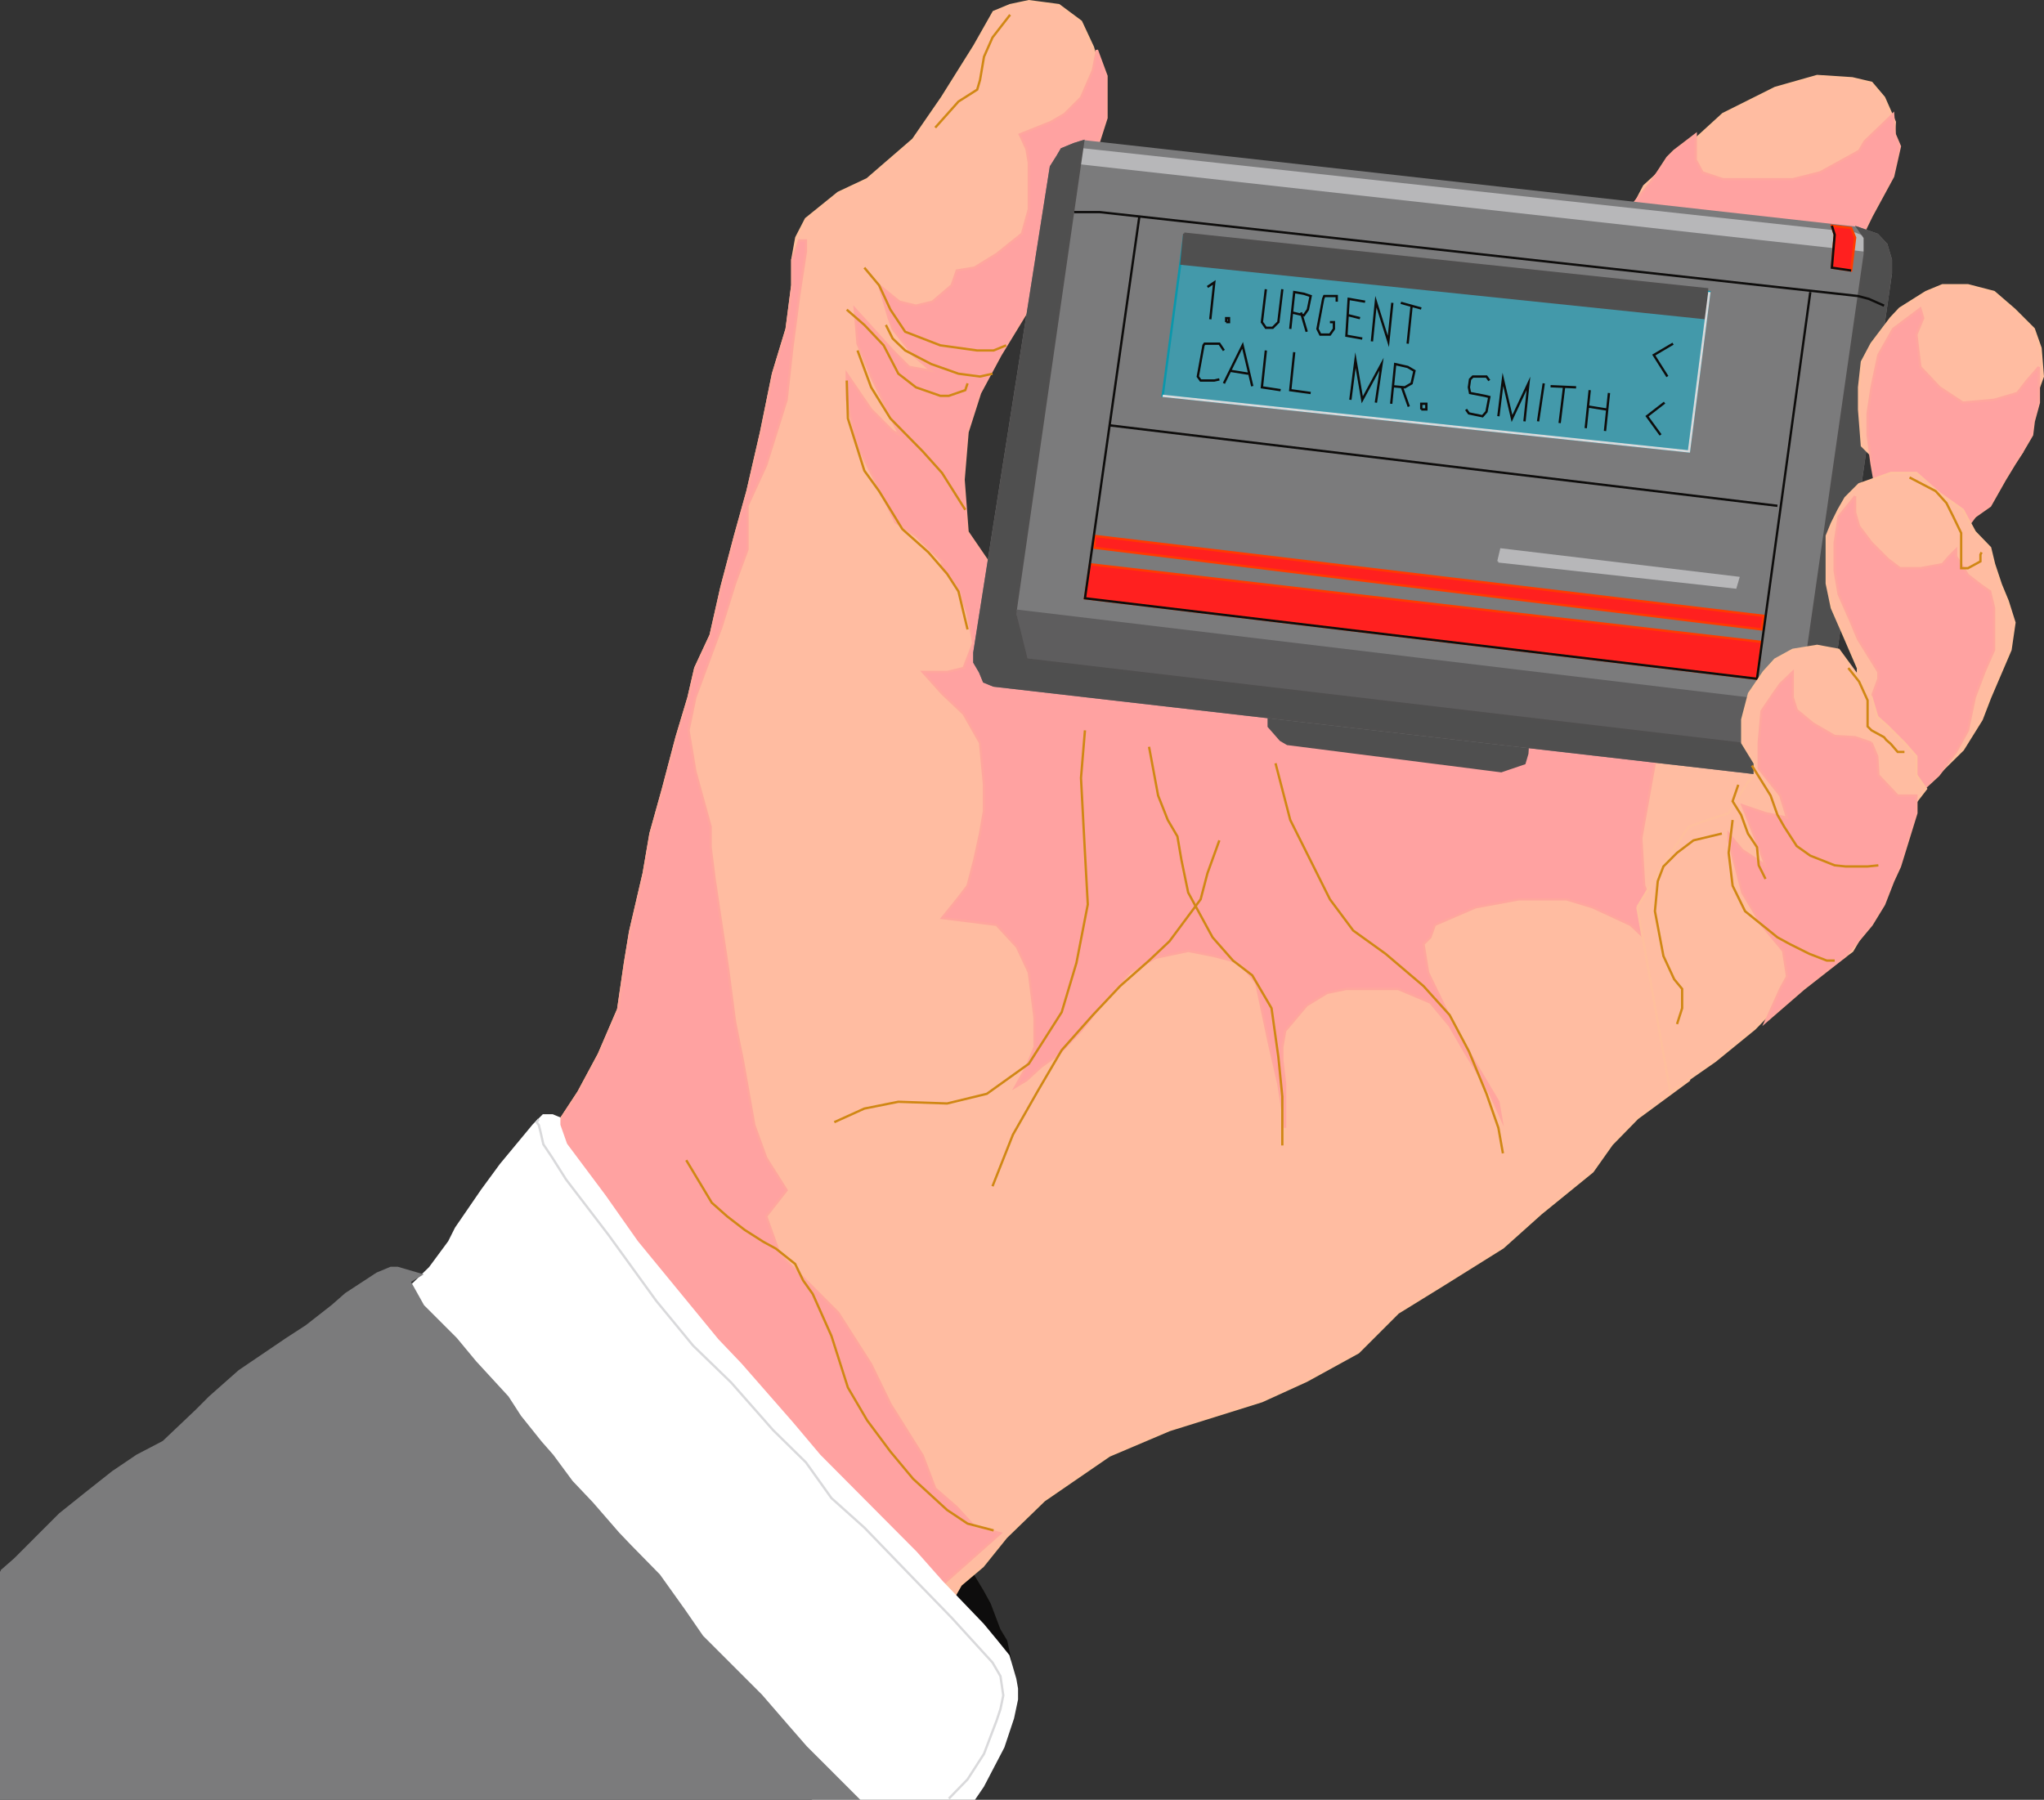 <svg xmlns="http://www.w3.org/2000/svg" width="360.411" height="317.411"><rect width="100%" height="100%" fill="#333333" stroke="none"/><path fill="#0e0d0d" stroke="#0e0d0c" stroke-miterlimit="10" stroke-width=".408" d="m170.606 276.207 2.7 4.5 1.199 2.2 1.699 4.5 1.203 2 .7 3.3-1.7 2.902-1.203 1-18.2-16.601 9.102-10.801 4.5 7"/><path fill="#ffbca1" stroke="#ffbf9d" stroke-miterlimit="10" stroke-width=".408" d="m97.407 199.61 4.598-7 3.601-6.704 3.399-7.898 1.199-8.2.902-5.5 2.399-10.3 1.199-7 2.203-7.899 2.399-9.101 2.101-7 1.2-5.2 2.699-5.8 1.898-8.399 2.402-9.101 2.2-7.899 2.398-10.402 2.102-10.301 2.398-7.898 1-7.7v-4.5l.703-3.902 1.7-3.297 5.699-4.601 5.101-2.399 8.098-7 5.101-7.402 5.7-9.098 3.398-6 2.902-1.203 3.301-.7 5.297.7 3.902 2.902 2.098 4.5 1.703 5.801-1 9.598-6.703 18.199-1.898 6.703-6.2 6.5-5.3 4.098h-2.7l-3.3 2.199-3.102 27.8 8.602 12.2 15.601 6.8 12-4.597 54-33.101 16.098-12.5 14.902-13.7 2.098-6.902 2.402-4.598 5.797-5.3 8.102-7.399 9.199-4.601 7.402-2.102 6.2.402 3.398.801 2.199 2.598 1.902 4.3-.3 5.102-1.602 2.797-2.2 5.8-4.597 7.2-18.203 60.5 2.203 25.902 1.2 13.7-12.801 26.101v21.899l-9.102 6.699-4.5 4.601-3.398 4.801-9.102 7.399-6.7 6-10.398 6.5-8.101 5-7 7-9.098 5-7.902 3.601-16.301 5.098-10.598 4.5-6.699 4.601-4.8 3.301-6.7 6.5-4.101 5.098-3.899 3.3-3.3 5.801-68.7-85.699"/><path fill="#ffa2a1" stroke="#ffa69d" stroke-miterlimit="10" stroke-width=".408" d="m193.407 8.808-.703 3.598-2.098 4.8-2.902 2.903-2.398 1.399-5.5 2.199 1.199 2.601.402 2.399v8.199l-1.203 4.3-4.5 3.602-3.898 2.399-3.102.5-.898 2.601-3.399 2.899-2.902.699-2.899-.7-3.601-2.898 1.699 5.801.703 1.899 3.598 4.601 3.199 2.797-3.898-.7-2.899-2.898-6.703-7.402.5 6.203 2.402 5.797 5 10.3-1.199-.698-3.8-3.801-4.301-6.301v4.602l1.898 8.101 3.402 6.797 3.301 6.703 3.598 2.399 4.601 4.5v1.199l2.899 3.402 1.601 4.598 1 5.2-1.699 4.401-2.902.7h-4.301l3.402 3.8 3.801 3.598 2.899 5.102.699 7.398v4.602l-.7 4-1 4.601-1.199 4.598-1.601 2.101-2.899 3.598 9.598 1.203 3.602 3.899 2.101 4.5 1 7.898v5.3l-1.402 3.403-2 3.598 2-1.2 2.601-2.398 3.098-2.203 3.902-4.098 4.5-5.699 4.098-4.601 4.602-2.602 5.699-1.2 4.601.903 4.5 1.2 2.899 3.597 2.199 10.402 1.703 7.399 1.2 7.7v-7.7l-.5-4.3v-2.2l.5-2.899 3.8-4.5 3.598-2.199 3.402-.703h9.098l5.699 2.402 3.402 4.098 2.899 5 4.101 6.703 2.098 4.598-.5-2.899-7.398-12.5-5-10.3-.801-5 1.199-1.2.8-2.199 7.2-3.101 7.602-1.399h8.398l4.602 1.399 6.699 3.101 3.601 3.399 3.399 3.3 2.402 2.399-7-16-.5-8.399 7.5-41.8 33.098-67.899 3.8-7 1.2-5.3-.899-2.102-.3-3.598-5 4.797-1 1.703-6.899 3.797-4.8 1.203h-12.301l-3.602-1.203-1.2-2.2v-4.5l-3.8 2.903-1.2 1.2-1.698 2.597-1.2 1.703-3.601 4.5-7.899 13.7-19.402 24-22.098 18-25.199 13.699-8.203 2.898-8.898 1.703-5.2-.3-6.3-2.102-3.301-3.399-2.899-1.699-3.601-3.601-3.899-5.7-.699-9.199.7-8.402 2.199-6.899 3.601-6.699 5-8.203 6.297-11.5 4.102-11.797 3.3-10.3v-7.403l-1.699-4.598m-96 190.802 4.598-7 3.601-6.704 3.399-7.898 1.199-8.2.902-5.5 2.399-10.3 1.199-7 2.203-7.899 2.399-9.101 2.101-7 1.2-5.2 2.699-5.8 1.898-8.399 2.402-9.101 2.2-7.899 2.398-10.402 2.102-10.301 2.398-7.898 1-7.7v-4.5l1.203-3.402h1.2v1.902l-1.2 7.899-1.203 9.199-1 9.102-3.598 11.5-3.3 7.199v7.699l-2.2 6-2.402 7.703-4.598 12.399-1.199 5.8 1.2 7.2 2.699 9.8v3.598l.699 5.602 2.402 16 1.2 9.199 1.398 6.902 2 11.297 2.101 5.8 3.598 5.7-3.598 4.602 2.399 6.699 10.3 10.3 5.801 9.102 3.399 7 5.699 9.098 2.203 5.8 3.797 3.301 3.102 3.399 4.601 1.199-16.8 14.902-66.7-76.601 4.5-9.098"/><path fill="#fff" stroke="#fff" stroke-miterlimit="10" stroke-width=".408" d="m68.907 230.308 6.899-6.699 3.398-4.601 1.203-2.399 4.598-6.703 3.3-4.5 5.801-7 1.7-1.7h1.601l1.2.5v1.2l1.199 3.402 6.8 9.098 5.7 8.102 14.199 17.3 4.101 4.301 9.098 10.399 4.8 5.699 17 17.101 4.602 5.2 7.2 7.5 2.398 2.898 2.102 2.602 1.199 4.101.3 1.7v1.898l-.699 3.3-1.699 5.102-3.601 6.899-1.5 2.199h-28.5l-21.899-14.899-37.601-53.5-14.899-18.5"/><path fill="#7b7b7c" stroke="#7b7b7c" stroke-miterlimit="10" stroke-width=".408" d="m.204 277.11 2.402-2.102 3.399-3.399 1.199-1.203 3.402-3.398 4.5-3.602 4.801-3.797 4.297-2.902 4.602-2.399 5.8-5.5 2.399-2.402 5.199-4.598 8.402-5.699 3.399-2.203 4.601-3.598 2.399-2.101 5.5-3.598 2.402-1h1.2l4.097 1.2-2 1.199 2.402 4.3 5.801 5.801 3.399 4.098 5.699 6.2 2.199 3.401 3.602 4.5 2.101 2.399 3.399 4.601 3.601 3.801 4.598 5.297 2.101 2.203 5.098 5.2 4.5 6.3 3.102 4.5 4.601 4.598 5.797 5.8 4.5 5.2 3.402 3.902 3.301 3.297 5.797 5.8h-151V277.11"/><path fill="none" stroke="#d9d9db" stroke-miterlimit="10" stroke-width=".408" d="m95.005 197.406-.399.5.399.5.3 1.203.5 2.2 1.602 2.398 2.399 3.8 7.5 9.801 8.398 11.598 6.5 7.902 6.703 6.5 7.399 8.399 5.8 5.7 4.5 6.3 5.801 5.199 8.598 8.902 6.8 7 7.2 7.899 1.402 2.402.5 3.399-.5 2.398-.703 2.102-2.2 5.8-2.898 4.5-3.3 3.399"/><path fill="#4f4f4f" stroke="#504f4f" stroke-miterlimit="10" stroke-width=".408" d="M223.704 125.207v2.902l2.102 2.399 1.199.699 37.699 4.8 4.102-1.398.5-1.703.199-2.898 2.199-3.102-48-1.7"/><path fill="#7b7b7c" stroke="#7b7b7c" stroke-miterlimit="10" stroke-width=".408" d="m191.005 24.906-1.598.5-2.203.902-.7 1.2-1.198 1.898-13.5 85.703v1.7l1 1.699.699 1.699 1.699.699 137.5 15.8 2.402.5 2.399-.5 2.199-.5 1.203-1.597 12.5-86.402v-2.399l-.8-2.699-1.602-1.703-3.399-1.2-136.601-15.3"/><path fill="#5e5d5e" stroke="#5e5d5e" stroke-miterlimit="10" stroke-width=".408" d="m179.306 107.707 137.5 16.5-4.602 7.5-131.2-15.598-1.698-8.402"/><path fill="#b7b7b9" stroke="#b7b7b9" stroke-miterlimit="10" stroke-width=".408" d="m190.606 26.308 136.5 14.899 2.899 1.199v1.902l-140.2-15.601.801-2.399"/><path fill="none" stroke="#0e0d0c" stroke-miterlimit="10" stroke-width=".408" d="m195.606 75.008 117.801 14.199"/><path fill="#4399aa" stroke="#0b97ab" stroke-miterlimit="10" stroke-width=".408" d="m208.806 41.406-3.801 28.402 92.8 9.801 3.602-28.101-92.601-10.102"/><path fill="#4f4f4f" stroke="#504f4f" stroke-miterlimit="10" stroke-width=".408" d="m208.806 41.207-.5 5.3 92.398 9.602.3-5.101-92.198-9.801"/><path fill="#ff201f" stroke="#ff3a00" stroke-miterlimit="10" stroke-width=".408" d="m323.005 47.207.5-5.801-.5-1.598 3.402.399.7 1.699-.7 5.8-3.402-.5"/><path fill="#4f4f4f" stroke="#504f4f" stroke-miterlimit="10" stroke-width=".408" d="M328.806 41.906v2.902l-11.301 78.7-5.7 8.199-130.8-15.399-2-8.101 12-83.301-1.598.5-2.203.902-.7 1.2-1.198 1.898-13.5 85.703v1.7l1 1.699.699 1.699 1.699.699 137.5 15.8 2.402.5 2.399-.5 2.199-.5 1.203-1.597 12.5-86.402v-2.399l-.8-2.699-1.602-1.703-3.399-1.2 1.2 1.7"/><path fill="none" stroke="#0e0d0c" stroke-miterlimit="10" stroke-width=".408" d="M189.407 37.406h4.5l133.7 14.8 1.898.5 2.699 1.2"/><path fill="none" stroke="#d9d9db" stroke-miterlimit="10" stroke-width=".408" d="m205.005 69.808 92.8 9.801 3.602-28.101"/><path fill="#ff201f" stroke="#ff3a00" stroke-miterlimit="10" stroke-width=".408" d="m192.204 99.508 118.402 13.699-.8 6.5-118.5-14.2.898-6m.801-4.999 118 14.101-.399 2.399-117.601-14.399v-2.101"/><path fill="#b7b7b9" stroke="#b7b7b9" stroke-miterlimit="10" stroke-width=".408" d="m264.204 99.008 41.8 4.601.5-1.703-41.8-5-.5 2.102"/><path fill="none" stroke="#0e0d0c" stroke-miterlimit="10" stroke-width=".408" d="m200.907 38.11-9.601 67.398 118.5 14.199 9.398-68.2m7.203-3.8-3.402-.5.5-5.801-.5-1.598"/><path fill="none" stroke="#0e0d0c" stroke-miterlimit="10" stroke-width=".408" d="m212.907 50.61 1.2-.802-.7 6.5m2.797.5h.5v-.699h-.5v.7m34.402 15.398h.899v-1h-.899v1m-27.402-21.199-.7 5.8.7 1h1.203l1-1 .7-5.8m1.398 7 .699-6.5 1.703.3 1.2.399-.5 2.402-.7 1-2.101-.5m1.601.001 1 3.398m5.297-5.301v-1h-2.2l-.198.5-1 5.3.5 1h1.699l.699-1v-1.199h-.7m5.7 2.899-2.797-.5.399-6.5 2.898.5m-2.898 2.403 2 .5m2.101 4.097.7-7 2.199 7 .699-6.801m1.5 0 3.601 1m-1.699-.5-.703 6.703m46.801.001-3.399 2 2.399 3.796m-.5 4.602-3.098 2.398 2.399 3.3m-77-14.898-.801-1.199h-2.598l-.203.297-1 5.5.5.703h2.402l.899-.203m.801.704 3.3-6.704 1.7 7.203m-3.801-2.703 3.101.5m3.098-4.098-.7 6.5 3.302.5m2.398-6.698-.7 6.698 3.602.5m7 1.2.899-7 1.199 7 3.402-6.301-1 6.8m2.7.2.699-7 2.199.5 1.203.699-.5 2.203-1.203.7-2.2-.2m1.7.199 1.203 3.399m10.098.5.5.699 2.402.5.7-.797.5-2.601-.801-.2-2.602-.5-.2-1 .2-1.402.5-.5h2.402l.5.703m1.598 6.297.8-6.5 1.602 6.902 2.899-6.199-.7 6.7m2.399-.001 1-6.699m1.203.501 4.5.198m-2.101-.198-.801 6.5m5.301-5.802-.7 6.7m4.098-6.2-.7 6.7m.2-3.801-3.098-.5"/><path fill="#ffbca1" stroke="#ffbf9d" stroke-miterlimit="10" stroke-width=".408" d="m332.204 83.406-2.2-3.098-1.698-1.699-.5-6.402v-3.899l.5-4.5 1.699-3.199 3.402-4.5 1.598-1.703 4.601-2.898 2.899-1.2h4.5l4.601 1.2 3.598 3.101 3.402 3.399 1.2 3.398.398 5-.7 1.902-.898 2.2-2 5.699v3.402l-2.601 3.797-3.098 4.402-2.703 3.301-3.297 3.399-2.402 3.601h-.7l-9.601-14.703"/><path fill="#ffa2a1" stroke="#ffa69d" stroke-miterlimit="10" stroke-width=".408" d="m359.505 64.707-2.098 2.402-1.703 2.2-4.098 1.199-5.5.5-4.101-2.7-3.399-3.601-.699-5.7 1.2-2.898-.5-1.703-4.801 3.602-2.602 4.601-1.2 5.7-.698 4.597v3.8l.699 5.102 1 5.7 2.402-2.102 4.5 8.402 2.399 1.899h1.5l4.3-1.7 2.098-2.898 2.703-1.902 2.598-4.598 1.699-2.8 1.402-2.2 1.7-2.902.3-2.399.899-3.3v-6.301"/><path fill="#ffbca1" stroke="#ffbf9d" stroke-miterlimit="10" stroke-width=".408" d="m327.606 117.808-2.199-5.101-2.402-5.5-.899-4.3v-8.4l.899-2.199 1.199-2.402 1.203-2.098 2.399-2.402 3.398-1.2 2.203-.8h4.5l4.098 3.602 4.101 2.898 2.098 3.902 2.703 2.801.7 2.899 1.199 3.601 1.199 2.899 1.199 3.8-.7 4.801-2.398 5.598-1.199 2.8-1.5 3.899-3.3 5.3-7 6.903-6.903 4.598-4.598 1.2v-27.099"/><path fill="#ffa2a1" stroke="#ffa69d" stroke-miterlimit="10" stroke-width=".408" d="M327.106 87.508v2.898l.7 2.402 2.199 2.899 2.902 2.902 2.098 1.598h3.601l3.899-.7 1.199-1.398 1.203-1.203v1.203l2.098 3.297 2.199 1.703 1.703 1.2.7 2.898v7.402l-1.7 3.899-1.703 4.5-1.2 5.8-2.097 3.801-3.101 4.098-3.899 3.601h-1.203v-3.601l-5.5-9.098-1.2-2.203v-2.398l1.2-3.301v-1.2l-3.598-5.8-1.199-2.899-2.203-5-.7-4.101v-5l.7-4.598 2.902-3.601"/><path fill="#ffbca1" stroke="#ffbf9d" stroke-miterlimit="10" stroke-width=".408" d="m288.704 160.008 3.602-6 4.601-7 .899-1.2 2.398-.902 4.602-1.5 3.398-5.5 1.203-1.2v-2.097l-2.203-3.601v-4.102l1.203-4.598 2.598-3.8 2-2.2 3.101-1.699 4.301-.703 3.797.703 4.102 5.598 1.699 2.8 1 3.399 1.902 1.703 2.899 2.899 2.101 2.398v3.3l1.7 2.403-1.7 2.2-1.203 4.5-2.098 5.8-2.402 7-2.2 3.297-3.398 5.8-4.5 3.302-4.8 3.398-4.602 3.602-3.297 3.398-7 5.703-7.902 5.5-5.801-32.601"/><path fill="#ffa2a1" stroke="#ffa69d" stroke-miterlimit="10" stroke-width=".408" d="m330.005 131.008 1 2.398.199 3.3 3.402 3.602h3.301v3.098l-2.902 9.402-1.2 2.598-1.601 4.102-2.2 3.601-4.597 5.5-7.402 5.797-6.7 5.8 2.602-5.8 1.2-2.2-.7-4.5-3.8-4.597-3.403-5.703-2.398-9.2v-1.198l2.398 2.898 4.102 2.703-1.2-3.203-2.902-7.398 4.102 1.398 3.8.8-1.199-3.898-3.8-4.8v-4.5l.5-5.602 2.097-3.098 1.203-1.699 2.2-2.101v4.5l.699 2.199 2.898 2.402 3.8 2.2 3.602.199 2.899 1"/><path fill="none" stroke="#d08714" stroke-miterlimit="10" stroke-width=".408" d="m224.907 134.61 2.598 10 2.402 4.796 4.598 9.203 4.101 5.5 5.7 4.098 6.699 5.7 4.601 5.1 3.399 6.399 3.101 7.5 2.098 6 .8 4.5m-62.398-71.699 1.598 8.601 1.703 4.301 1.7 2.899.699 4.101 1.199 5.797 4.3 7.902 3.602 4.098 3.399 2.602 3.398 5.8 1.203 8.598.7 7v8.602m-34.801-73.2-.7 8.399.7 13.2.5 9.1-2 10.301-2.602 8.7-5.797 9.101-7.402 5.297-7 1.703-8.598-.3-6 1.199-5.3 2.398"/><path fill="none" stroke="#d08714" stroke-miterlimit="10" stroke-width=".408" d="m215.005 148.207-2.098 5.8-1.203 4.602-5.5 7.399-3.598 3.398-5.101 4.5-4.801 5.102-5.5 6.199-4.098 7-4.5 7.902-3.601 9.098m-54-4.597 4.5 7.5 2.699 2.398 3.102 2.398 3.3 2.102 2.2 1.199 3.398 2.7 1.402 2.901 1.7 2.399 3.3 7.402 2.899 9.098 3.402 5.8 4.098 5.5 4 4.801 6 5.5 3.601 2.399 4.598 1.199m2.203-209-2.203.902h-2.898l-6.5-.902-6.2-2.398-2.601-3.899-2-4.3-2.598-3.102m22.598 18.699-2.2.5-3.8-.5-4.801-1.7-4.598-2.398-2.199-2.101-1.203-2.399"/><path fill="none" stroke="#d08714" stroke-miterlimit="10" stroke-width=".408" d="m170.606 67.61-.402 1.198-2.898 1h-1.5l-4.301-1.5-3.098-2.402-2.601-5-3.399-3.598-3.101-2.699m1.898 7.199 2.402 6.5 3.399 5.5 5.699 5.801 3.402 3.797 4.098 6.5M149.306 67.11l.199 6.698 2.902 9.2 2.598 3.601 4.101 6.7 4.598 4.097 3.3 3.8 2 3.102 1.602 6.7m-5.699-88.5 4.098-4.602 3.3-2.098.5-1.699.7-4.101 1.5-3.399 2.402-3.101.7-.899m158.597 81.598 4.602 2.402 1.898 2.098 1.203 2.402 1.399 2.899v6.199h1.199l2.199-1.2v-1.199l.203-.402m-23.5 20.402 1.899 2.399 1.5 3.3v4.602l.699.7 2.199 1.199.402.5.801.699 1.2 1.402h1.199m-26.899 2.399 3.297 5.3 1.203 3.399 1.2 2.101 2.199 3.399 2.398 1.7 4.3 1.702 1.903.2h3.899l1.898-.2m-24.699-14.203-1 2.902 1.5 2.399 1.199 3.3 1.602 2.399.3 3.203 1.2 2.399"/><path fill="none" stroke="#d08714" stroke-miterlimit="10" stroke-width=".408" d="m305.505 144.61-.7 5.796.7 5.8 2.199 4.5 5.703 4.602 2.2 1.2 3.398 1.699 3.101 1.2h1.399m-19.899-22.399-5 1.199-2.902 2.2-2.398 2.401-1 2.598-.5 5.3 1.5 7.903 1.898 4.098 1.402 1.7v3.401l-.902 2.801"/></svg>
